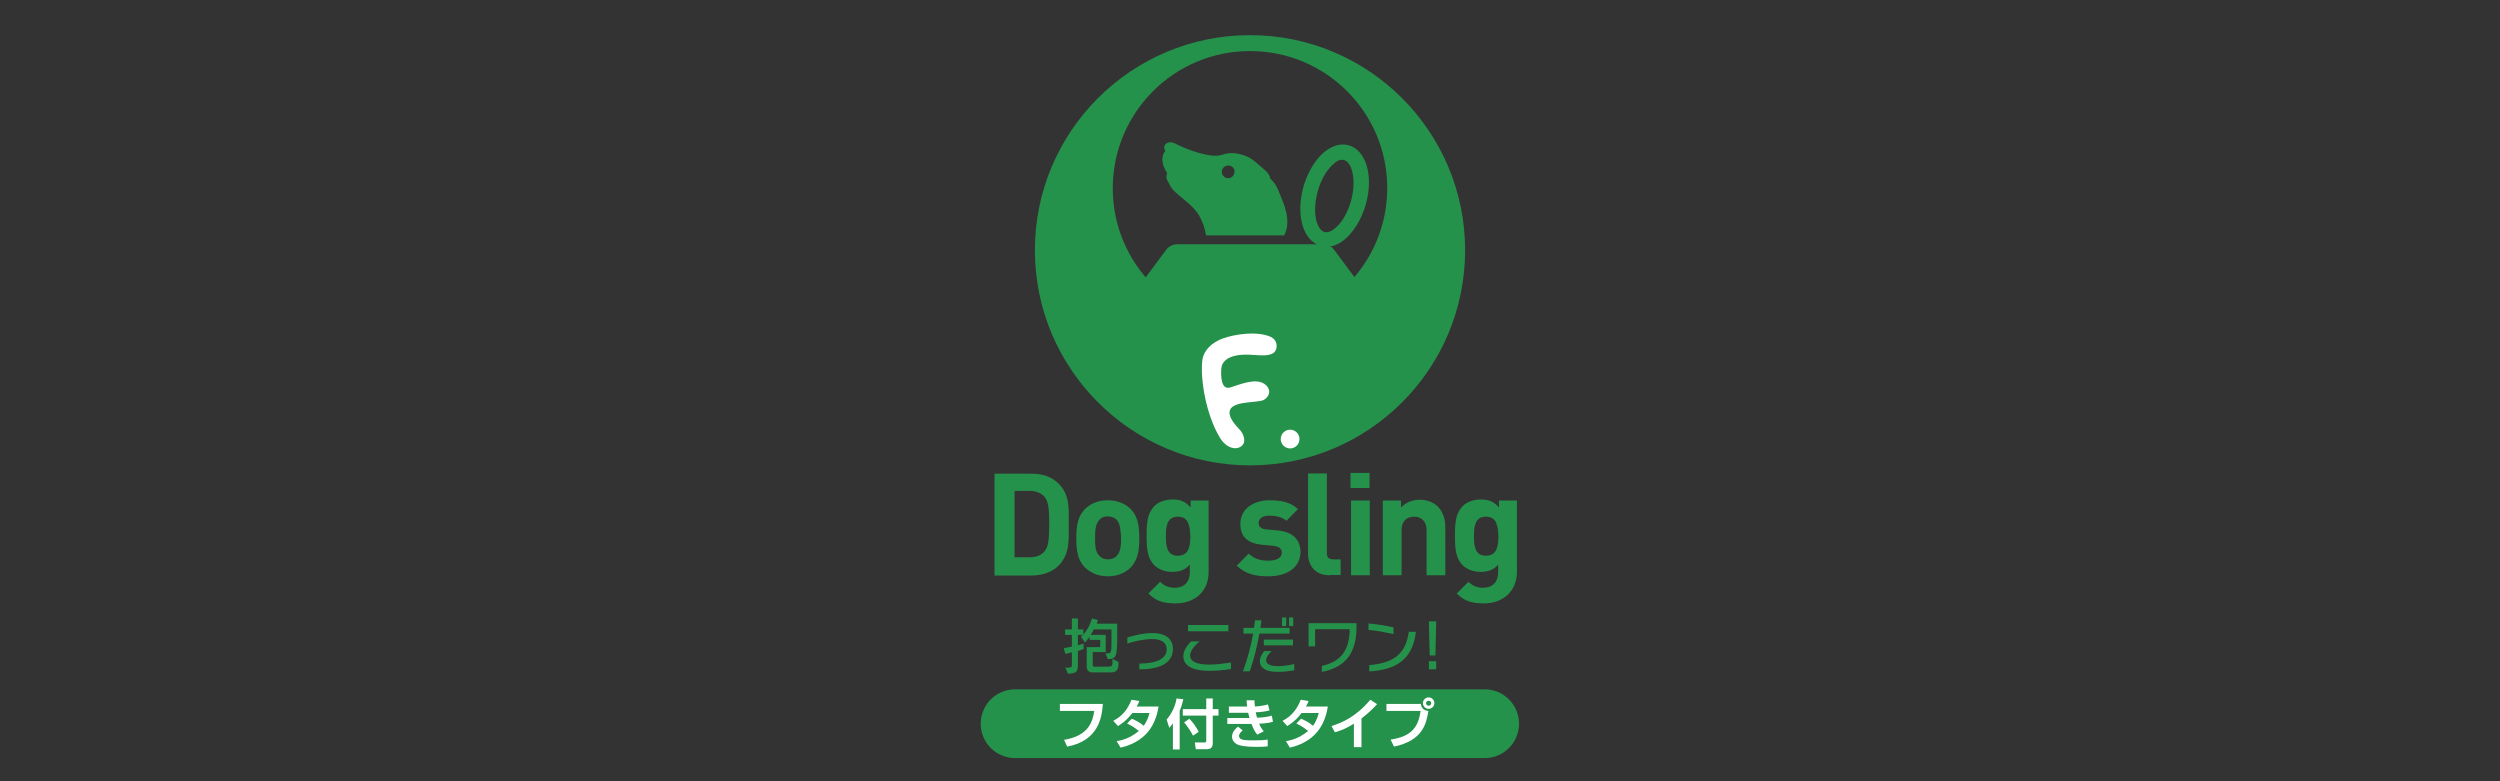 <?xml version="1.0" encoding="utf-8"?>
<!-- Generator: Adobe Illustrator 20.1.0, SVG Export Plug-In . SVG Version: 6.00 Build 0)  -->
<svg version="1.1" id="レイヤー_1" xmlns="http://www.w3.org/2000/svg" xmlns:xlink="http://www.w3.org/1999/xlink" x="0px"
	 y="0px" viewBox="0 0 960 300" style="enable-background:new 0 0 960 300;" xml:space="preserve">
<rect x="0" y="0" width="960" height="300" fill="#333333" stroke="none"/>
<style type="text/css">
	.st0{fill:#25924C;}
	.st1{fill:#FFFFFF;}
	.st2{fill:none;}
</style>
<g>
	<g>
		<g>
			<g>
				<g>
					<g>
						<g>
							<g>
								<g>
									<g>
										<g>
											<g>
												<g>
													<g>
														<path class="st0" d="M406.5,217.2c-2.5,2.5-6.3,3.8-10.4,3.8h-14.2v-39.1h14.2c4.1,0,7.7,1.1,10.4,3.8
															c4.4,4.4,3.9,9.8,3.9,15.6S410.9,212.7,406.5,217.2z M401.2,190.9c-1.3-1.5-3.1-2.4-5.8-2.4h-5.8V214h5.8
															c2.7,0,4.4-0.8,5.8-2.4c1.4-1.8,1.7-4.5,1.7-10.5C402.9,195.3,402.6,192.8,401.2,190.9z"/>
														<path class="st0" d="M434.3,217.8c-1.8,1.8-4.6,3.5-8.9,3.5c-4.2,0-7-1.7-8.9-3.5c-2.5-2.7-3.2-5.9-3.2-11.1
															s0.7-8.4,3.2-11.1c1.8-1.8,4.6-3.5,8.9-3.5c4.2,0,7.2,1.7,8.9,3.5c2.5,2.7,3.2,5.9,3.2,11.1
															C437.5,211.7,436.8,215,434.3,217.8z M428.8,199.6c-0.8-0.8-2-1.3-3.4-1.3c-1.4,0-2.5,0.4-3.2,1.3
															c-1.5,1.5-1.7,3.9-1.7,6.9c0,3,0.1,5.5,1.7,7c0.8,0.8,1.8,1.3,3.2,1.3c1.4,0,2.5-0.4,3.4-1.3c1.5-1.5,1.7-4.1,1.7-7
															C430.3,203.6,430.2,201.1,428.8,199.6z"/>
														<path class="st0" d="M451.4,231.7c-4.4,0-7.5-0.8-10.4-3.8l4.5-4.5c1.5,1.5,3.2,2.3,5.6,2.3c4.4,0,5.8-3.1,5.8-5.9v-3
															c-1.8,2.1-4.1,2.8-6.8,2.8c-2.8,0-5.2-1-6.8-2.5c-2.7-2.7-3-6.3-3-11.4c0-5.1,0.3-8.6,3-11.4c1.5-1.5,4.1-2.5,6.9-2.5
															c3.1,0,5.1,0.8,7,3.1v-2.7h6.9v27.6C464.1,226.8,459.1,231.7,451.4,231.7z M452.3,198.4c-4.2,0-4.6,3.7-4.6,7.5
															c0,3.8,0.4,7.5,4.6,7.5s4.8-3.7,4.8-7.5C456.9,202,456.5,198.4,452.3,198.4z"/>
														<path class="st0" d="M487.1,221.3c-4.5,0-8.6-0.6-12.2-4.1l4.6-4.6c2.4,2.4,5.5,2.7,7.6,2.7c2.5,0,5.1-0.8,5.1-3
															c0-1.4-0.7-2.4-3.1-2.7l-4.5-0.4c-5.2-0.6-8.3-2.8-8.3-8c0-5.9,5.2-9.1,11.1-9.1c4.5,0,8.2,0.7,11,3.4l-4.4,4.5
															c-1.7-1.5-4.2-2-6.6-2c-2.8,0-4.1,1.3-4.1,2.8c0,1,0.4,2.3,3,2.5l4.5,0.4c5.6,0.6,8.6,3.5,8.6,8.4
															C499.2,218.2,493.9,221.3,487.1,221.3z"/>
														<path class="st0" d="M510.6,220.9c-5.9,0-8.3-4.1-8.3-8.2v-30.9h7.2v30.5c0,1.7,0.7,2.5,2.5,2.5h2.8v6H510.6z"/>
														<path class="st0" d="M518.6,187.4v-5.8h7.3v5.8H518.6z M518.8,220.9v-28.7h7.2v28.7H518.8z"/>
														<path class="st0" d="M547.8,220.9v-17.3c0-3.9-2.5-5.2-4.8-5.2s-4.8,1.3-4.8,5.2v17.3H531v-28.7h7v2.7
															c1.8-2,4.5-3,7.2-3c2.8,0,5.2,1,6.8,2.5c2.3,2.3,3,5.1,3,8.2v18.3H547.8z"/>
														<path class="st0" d="M569.8,231.7c-4.4,0-7.5-0.8-10.4-3.8l4.5-4.5c1.5,1.5,3.2,2.3,5.6,2.3c4.4,0,5.8-3.1,5.8-5.9v-3
															c-1.8,2.1-4.1,2.8-6.8,2.8c-2.8,0-5.2-1-6.8-2.5c-2.7-2.7-3-6.3-3-11.4c0-5.1,0.3-8.6,3-11.4c1.5-1.5,4.1-2.5,6.9-2.5
															c3.1,0,5.1,0.8,7,3.1v-2.7h6.9v27.6C582.4,226.8,577.4,231.7,569.8,231.7z M570.6,198.4c-4.2,0-4.6,3.7-4.6,7.5
															c0,3.8,0.4,7.5,4.6,7.5c4.2,0,4.8-3.7,4.8-7.5C575.2,202,574.8,198.4,570.6,198.4z"/>
													</g>
												</g>
											</g>
										</g>
									</g>
								</g>
							</g>
						</g>
					</g>
				</g>
			</g>
			<g>
				<path class="st0" d="M426.3,258.2h-6.9c0,0-2.1,0-2.1-2.1v-7.6h5.2v-2.8h-4.1v-1.2c-0.5,0.7-1.1,1.5-1.8,2.2l-1.5-2.2
					c0.2-0.2,0.5-0.4,0.7-0.7h-1.9v4c1.5-0.4,2.2-0.7,2.2-0.7v2.1c0,0-0.6,0.3-2.2,0.8v5.1c0,2.6-0.2,3.5-3.8,3.6l-1-2.3
					c2.5,0,2.5-0.1,2.5-1.3v-4.6c-0.8,0.2-1.5,0.4-2.5,0.6l-0.6-2.2c1.3-0.2,2.1-0.4,3.1-0.6v-4.5h-2.6v-2.1h2.6v-4.2h2.3v4.2h2.1v2
					c2.5-2.8,3.3-6.2,3.3-6.2l2.3,0.6c0,0-0.2,0.6-0.5,1.4h7.9v1.1c0,1.1,0,2.1,0,3c0,8.3-0.2,9.5-3.6,9.5l-0.9-2.2
					c0.2,0,0.4,0,0.6,0c1.5,0,1.7-0.2,1.7-4c0-1.3,0-3,0-5.2H420c-0.3,0.7-0.7,1.3-1.2,2.1h5.8v6.6h-5v4.8c0,0.8,0.2,0.8,0.9,0.8
					h4.5c2.2,0,2.2-0.1,2.2-2.5c0-0.1,0-0.3,0-0.5l2.3,1.2C429.6,257.5,428.7,258.2,426.3,258.2z"/>
				<path class="st0" d="M438,257c-0.2,0-0.3,0-0.5,0v-2.2c6.5,0,10.5-1.8,10.5-5.5c0-2.3-1.7-3.9-5.5-3.9c-3.4,0-7,0.9-9.6,1.7
					l0-2.3c2.4-0.7,6-1.7,9.6-1.7c5.6,0,7.9,2.6,7.9,6.1C450.4,254.1,446.1,257,438,257z"/>
				<path class="st0" d="M464.4,257.6c-5.8,0-10-1.6-10-5.6c0-2.1,1.4-4.2,3-5.7h3.3c-2,1.5-3.7,3.7-3.7,5.4c0,2.4,2.7,3.5,7.3,3.5
					c3,0,5.7-0.4,8.4-0.8v2.5C470.1,257.3,467.3,257.6,464.4,257.6z M456.2,242.4V240h15.5v2.4H456.2z"/>
				<path class="st0" d="M483.6,243.3c-0.9,5.1-2,9.5-3.7,14.5h-2.6c1.7-4.6,3-9.4,3.9-14.5h-3.7v-2.2h4c0.2-0.9,0.3-1.9,0.4-2.9
					h2.5c-0.1,1-0.3,2-0.4,2.9h11.2v2.2H483.6z M490.5,258c-4.3,0-6.7-1.5-6.7-4.1c0-1.6,0.9-3,1.7-3.9h2.8
					c-0.7,0.6-2.1,2.2-2.1,3.6c0,1.3,1.5,2.2,4.4,2.2c2.2,0,4.6-0.4,6.4-0.8v2.4C495.2,257.7,493.1,258,490.5,258z M485.3,247.8
					v-2.2h11.2v2.2H485.3z M492.3,240.4v-3.3h1.6v3.3H492.3z M495,240.4v-3.3h1.6v3.3H495z"/>
				<path class="st0" d="M507.6,258v-2.3c7.4-1.6,10.6-6.1,10.7-14.1h-13.3v6.6h-2.5v-8.9h18.4v1.4
					C520.9,250.8,516.6,256.3,507.6,258z"/>
				<path class="st0" d="M525.5,241.9v-2.5c3,0.3,6.6,0.8,9.6,1.5v2.6C532,242.8,528.5,242.1,525.5,241.9z M525.8,257.8v-2.4
					c8.1-0.7,13.9-3.3,15.2-12.8h2.7C542.5,253.3,535.9,257.3,525.8,257.8z"/>
				<path class="st0" d="M551.2,251.7H549l-0.3-13.1h2.8L551.2,251.7z M548.7,257v-3.1h2.8v3.1H548.7z"/>
			</g>
		</g>
		<g>
			<g>
				<g>
					<g>
						<path class="st0" d="M512.2,95.8c-0.8-1.2-2.6-2-4-2h-56.3c-1.4,0-3.2,0.9-4,2l-22.3,30c-0.8,1.2-0.4,2,1.1,2h106.8
							c1.4,0,1.9-0.9,1.1-2L512.2,95.8z"/>
					</g>
					<path class="st0" d="M492.3,76.6c-2.1-5.3-2.5-6.1-4.6-8.1c0-2.1-3.1-4-5.5-6.2c-3.5-3.2-9-4.3-12.8-2.9
						c-4.5,1.6-13.8-2.1-17.8-4.1c0,0-1.6-1.1-3.2-0.5c-1.5,0.6-1.6,2.1-0.9,3.2c-1.3,1.2-2,4.5,0.7,8.4c-0.7,2.5-0.1,2.3,1.1,4.8
						c1.6,3.5,9,7,11.5,12.2c0.9,1.9,1.8,3.6,2.3,7h30C494.5,87.8,495.3,83.7,492.3,76.6z M474,66.4c-0.2,1.3-1.5,2.2-2.8,2
						c-1.3-0.2-2.2-1.5-2-2.8c0.2-1.3,1.5-2.2,2.8-2C473.4,63.7,474.3,65,474,66.4z"/>
					<path class="st0" d="M397.4,96.1c0-45.6,37-82.6,82.6-82.6c45.6,0,82.6,37,82.6,82.6s-37,82.6-82.6,82.6
						S397.4,141.6,397.4,96.1z M480,124.9c29.1,0,52.7-23.6,52.7-52.7S509.1,19.6,480,19.6s-52.7,23.6-52.7,52.7
						S450.9,124.9,480,124.9z"/>
				</g>
				<path class="st0" d="M509.3,94.8c-0.7,0-1.5-0.1-2.2-0.4c-6.7-1.9-9.6-11.7-6.6-22.6c1.4-4.9,3.8-9.2,6.7-12.2
					c3.4-3.4,7.2-4.8,10.7-3.8c6.7,1.9,9.6,11.7,6.6,22.6c-1.4,4.9-3.8,9.2-6.7,12.2C515.1,93.4,512.2,94.8,509.3,94.8z M511.2,63.8
					c-2.2,2.2-4.1,5.7-5.2,9.7c-2.2,7.9-0.5,14.7,2.6,15.6c1.4,0.4,3.2-0.5,5-2.3c2.2-2.2,4.1-5.7,5.2-9.7l0,0
					c2.2-7.9,0.3-14.9-2.6-15.6C514.4,60.9,512.7,62.2,511.2,63.8z"/>
			</g>
			<g>
				<g>
					<g>
						<g>
							<g>
								<g>
									<g>
										<g>
											<path class="st1" d="M469.5,130c-4.3,1.6-7.3,4.6-7.8,8.3c-0.9,7.4,1.5,21.1,6.7,29.7c2.5,4.3,6.9,5.3,8.9,2.7
												c1-1.3,0.5-4-1.6-6.1c-1.3-1.3-2.4-2.7-3.1-4.2c-3.1-7.2,10.4-5.3,12.8-6.9c2.8-1.8,2.4-4.6,0.1-6.1
												c-3.4-2.3-9.3,0.2-13.1,1.4c-3.7,1.1-3.6-5-3.4-7.4c0.2-2.4,2.5-5.5,10.6-5.2c4.4,0.2,8,0.8,9.8-1c1.2-1.2,1.5-4.7-1.8-6
												C482.4,127.1,474.2,128.3,469.5,130z"/>
										</g>
									</g>
								</g>
							</g>
						</g>
					</g>
				</g>
				<g>
					<circle class="st1" cx="495.4" cy="168.6" r="3.6"/>
				</g>
			</g>
		</g>
	</g>
	<g>
		<path class="st0" d="M389.8,291.1c-7.3,0-13.2-5.9-13.2-13.2c0-7.3,5.9-13.2,13.2-13.2h180.3c7.3,0,13.2,5.9,13.2,13.2
			c0,7.3-5.9,13.2-13.2,13.2H389.8z"/>
	</g>
	<g>
		<g>
			<path class="st1" d="M423.5,270.3c-0.4,5.2-1.6,14.1-13.7,16.4l-1.2-2.6c9.7-1.6,11-7.3,11.6-11.1H407v-2.7H423.5z"/>
			<path class="st1" d="M434.6,276c0.8,0.3,2.7,1.1,4.6,2.7c1.5-2.1,2-4.1,2.2-4.9h-6.6c-2.3,3.1-4.7,4.5-5.5,5l-1.8-2
				c3.6-1.9,5.5-4.4,7-8.1l3,0.5c-0.3,0.7-0.5,1.3-1,2.1h8.4c-0.8,4.8-3.1,13.1-14.6,15.8l-1.5-2.5c1.3-0.2,4.8-0.8,8.5-3.9
				c-2-1.7-3.6-2.4-4.5-2.9L434.6,276z"/>
			<path class="st1" d="M450.5,277.7c-0.6,0.8-1,1.2-1.5,1.8l-1-3.2c2.1-2.4,3.4-5.5,3.8-8.1l2.6,0.3c-0.2,1-0.6,2.5-1.4,4.5v14.8
				h-2.6V277.7z M463.1,268.2h2.6v4.1h2.2v2.5h-2.2v10.6c0,1.9-1.1,2.3-2.4,2.3h-4.1l-0.4-2.6l3.8,0c0.5,0,0.6-0.3,0.6-0.6v-9.7h-9
				v-2.5h9V268.2z M456.7,276c1.6,1.6,2.7,3.3,3.6,5l-2.2,1.5c-0.7-1.5-1.9-3.3-3.4-5.1L456.7,276z"/>
			<path class="st1" d="M481.7,268.9c0,0.9,0.1,1.5,0.2,2.4c1.9-0.1,3.6-0.4,5-0.8l0.6,2.3c-1.9,0.5-3.9,0.7-5.3,0.7
				c0.1,0.6,0.3,1.3,0.5,2.1c2.2-0.1,3.5-0.2,5.7-0.8l0.4,2.4c-2.4,0.6-4.8,0.7-5.3,0.7c0.5,1.2,1,2,1.8,2.9l-2.5,1.3
				c-0.8-0.9-1.5-2.1-2.2-4.1h-9.3v-2.3h7.9c0.3,0,0.4,0,0.6,0c-0.2-0.9-0.4-1.5-0.5-2h-7.4v-2.4h7c-0.1-0.9-0.2-1.7-0.2-2.4
				L481.7,268.9z M477.2,280.5c-0.5,0.4-1.4,1.2-1.4,2.1c0,1.3,1.4,1.5,2.4,1.6c1,0.1,2.2,0.1,3.6,0.1c2.3,0,3.8-0.1,5-0.3v2.6
				c-1.1,0.1-2.4,0.2-4,0.2c-4.3,0-6-0.4-7.1-0.7c-1.4-0.5-2.6-1.6-2.6-3.2c0-2,1.6-3.3,2.3-3.9L477.2,280.5z"/>
			<path class="st1" d="M499.6,276c0.8,0.3,2.7,1.1,4.6,2.7c1.5-2.1,2-4.1,2.2-4.9h-6.6c-2.3,3.1-4.7,4.5-5.5,5l-1.8-2
				c3.6-1.9,5.5-4.4,7-8.1l3,0.5c-0.3,0.7-0.5,1.3-1,2.1h8.4c-0.8,4.8-3.1,13.1-14.6,15.8l-1.5-2.5c1.3-0.2,4.8-0.8,8.5-3.9
				c-2-1.7-3.6-2.4-4.5-2.9L499.6,276z"/>
			<path class="st1" d="M522.8,286.9h-2.9v-9c-2.6,1.6-4.5,2.5-7.3,3.3l-1.3-2.4c3.7-1.2,9.2-3.3,14.9-10.1l2.6,1.7
				c-1,1.1-2.9,3.1-6,5.5V286.9z"/>
			<path class="st1" d="M545.6,270.3c0.2,1.7,1.3,2.6,2.9,2.7c-0.8,5.1-2.3,11.4-13.2,13.7l-1.3-2.7c7.3-1.1,10.6-4.1,11.5-11h-13.1
				v-2.7H545.6z M550.8,270c0,1.2-1,2.2-2.2,2.2c-1.2,0-2.2-1-2.2-2.2c0-1.2,1-2.2,2.2-2.2C549.8,267.8,550.8,268.8,550.8,270z
				 M547.6,270c0,0.5,0.4,1,1,1c0.6,0,1-0.5,1-1c0-0.5-0.4-0.9-1-0.9C548.1,269.1,547.6,269.4,547.6,270z"/>
		</g>
	</g>
</g>
<rect class="st2" width="960" height="300"/>
</svg>
